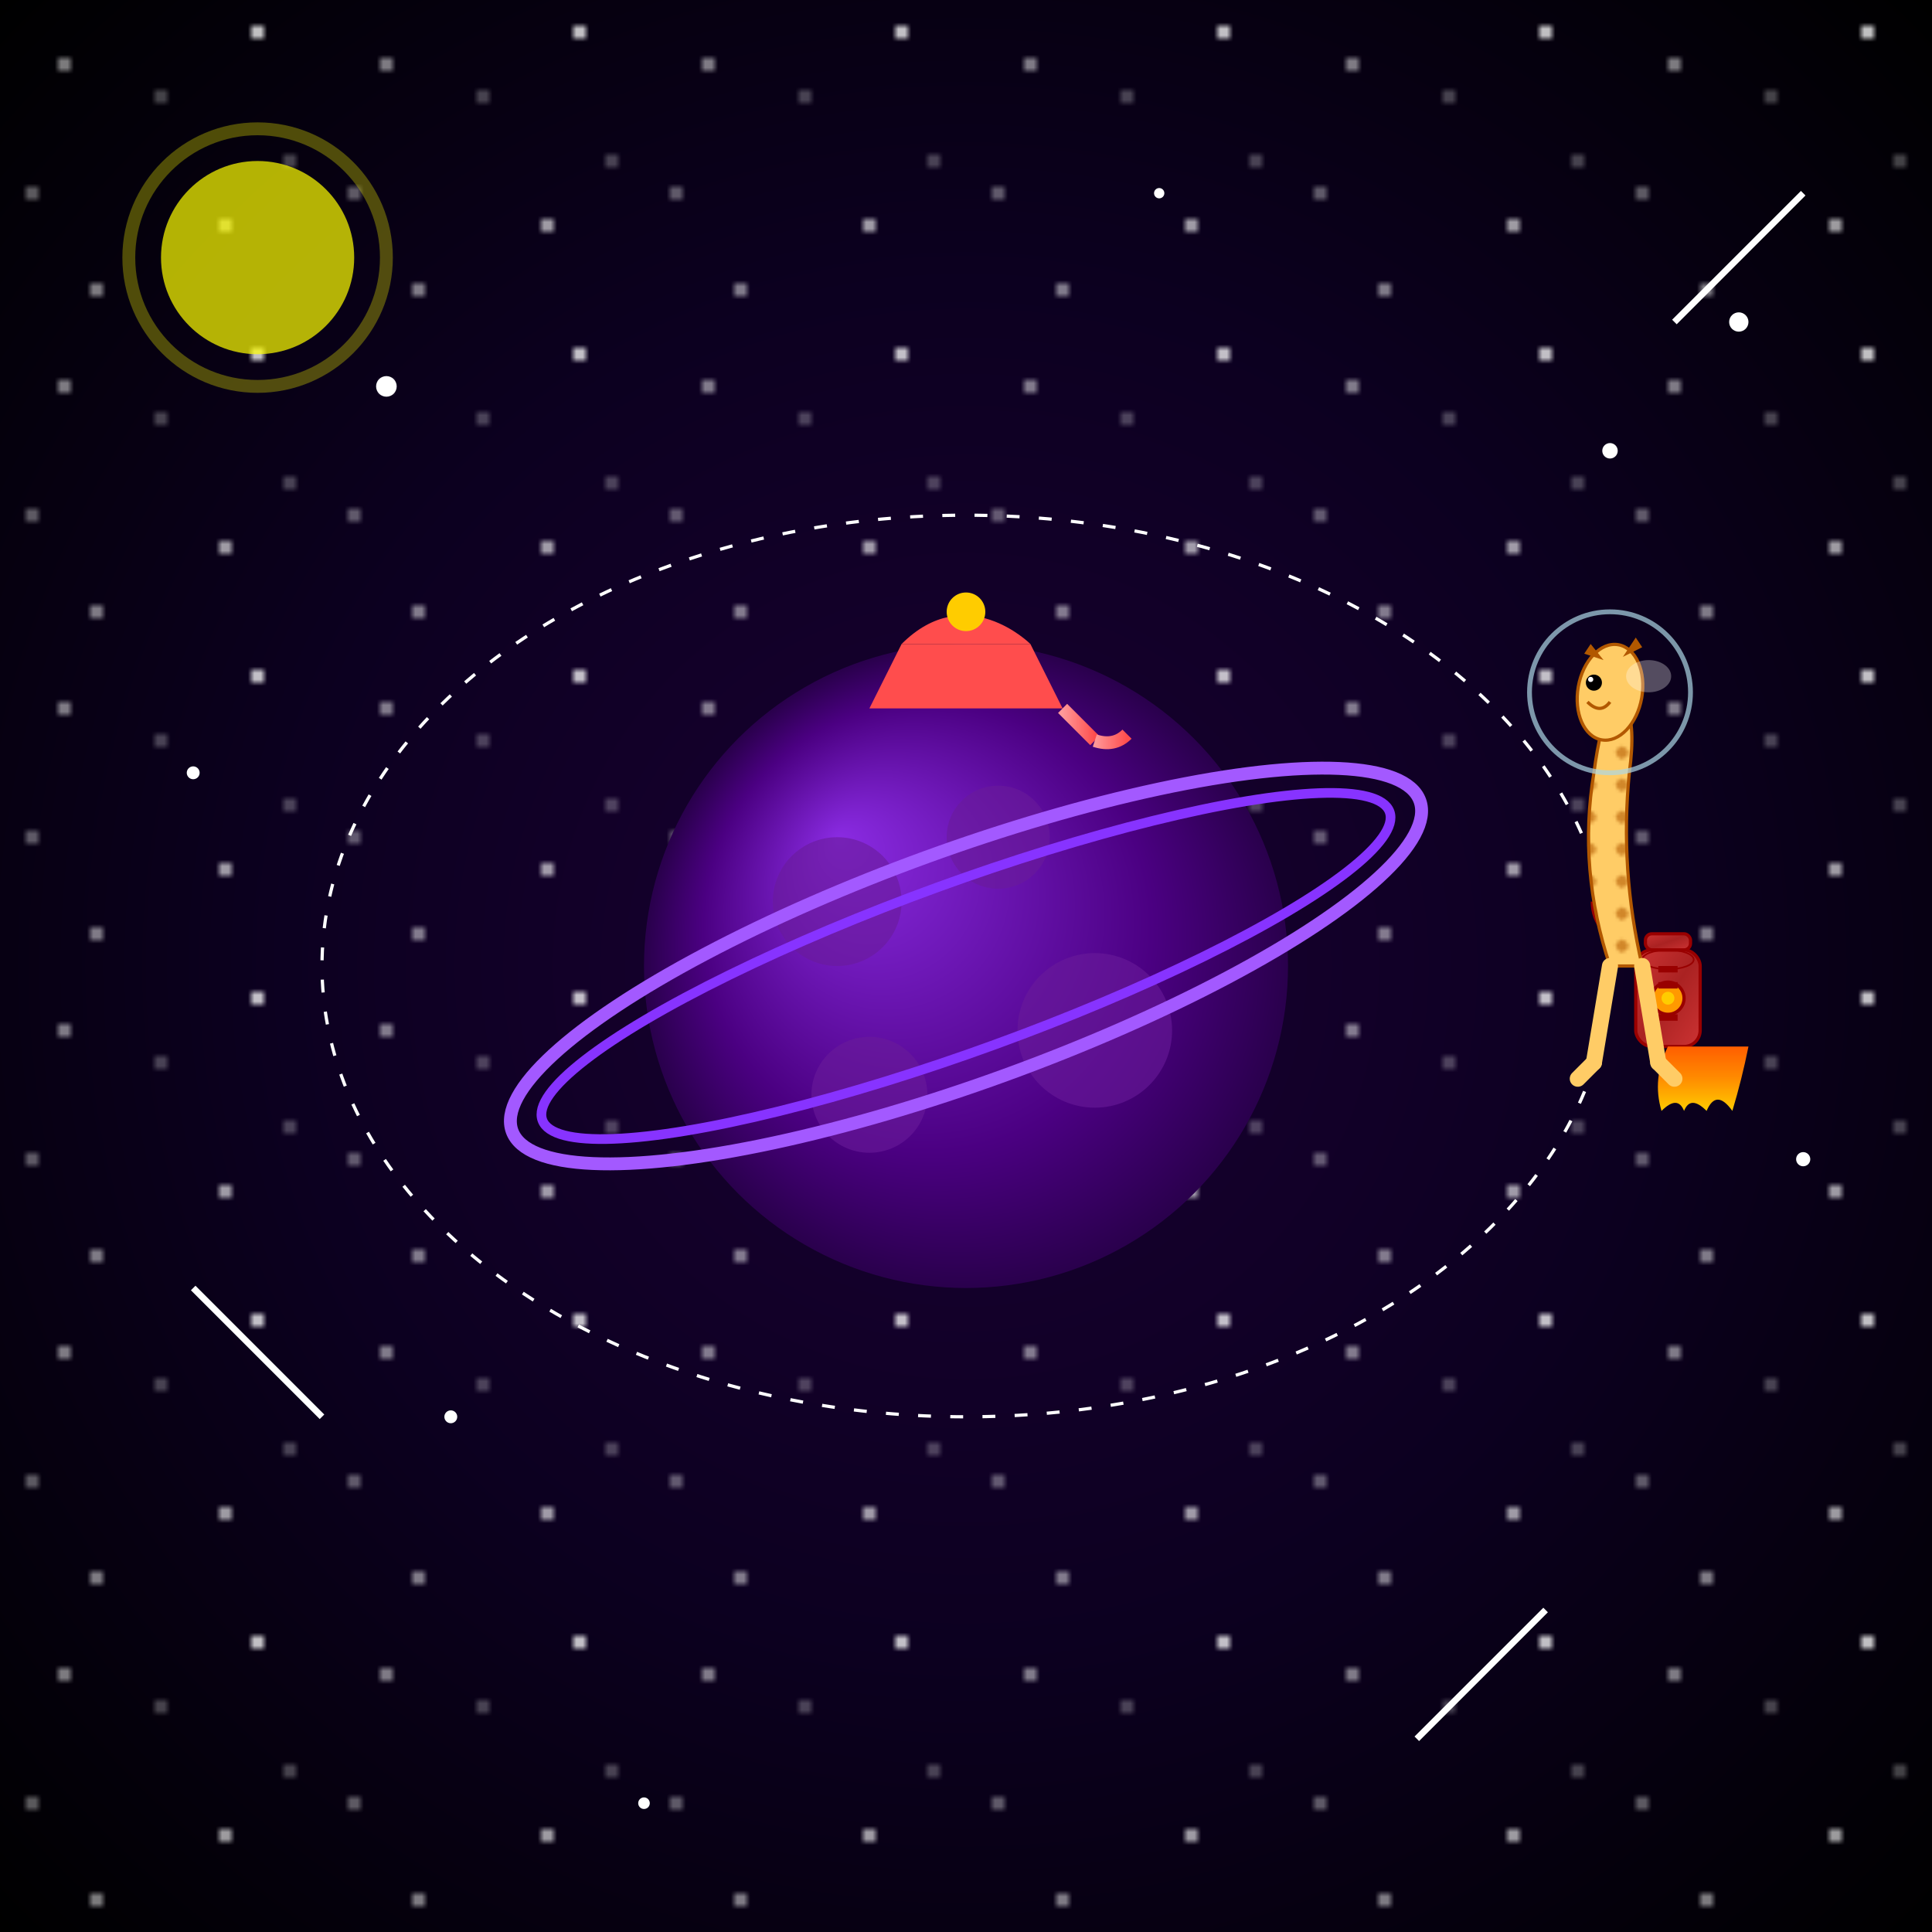 <svg xmlns="http://www.w3.org/2000/svg" viewBox="0 0 300 300">
  <!-- Definitions for reusable elements -->
  <defs>
    <!-- Space background gradient -->
    <radialGradient id="spaceGradient" cx="50%" cy="50%" r="70%" fx="50%" fy="50%">
      <stop offset="0%" stop-color="#1a0033" />
      <stop offset="50%" stop-color="#0c0020" />
      <stop offset="100%" stop-color="#000000" />
    </radialGradient>
    
    <!-- Star pattern -->
    <pattern id="starPattern" x="0" y="0" width="50" height="50" patternUnits="userSpaceOnUse">
      <circle cx="10" cy="10" r="0.8" fill="white" />
      <circle cx="25" cy="15" r="0.6" fill="white" />
      <circle cx="40" cy="5" r="1" fill="white" />
      <circle cx="5" cy="30" r="0.7" fill="white" />
      <circle cx="35" cy="35" r="0.9" fill="white" />
      <circle cx="15" cy="45" r="0.8" fill="white" />
      <circle cx="45" cy="25" r="0.6" fill="white" />
    </pattern>
    
    <!-- Planet gradient -->
    <radialGradient id="planetGradient" cx="50%" cy="50%" r="50%" fx="30%" fy="30%">
      <stop offset="0%" stop-color="#8a2be2" />
      <stop offset="70%" stop-color="#4b0082" />
      <stop offset="100%" stop-color="#2a004d" />
    </radialGradient>
    
    <!-- Jetpack flame gradient -->
    <linearGradient id="flameGradient" x1="0%" y1="0%" x2="0%" y2="100%">
      <stop offset="0%" stop-color="#ff5e00" />
      <stop offset="50%" stop-color="#ff8c00" />
      <stop offset="100%" stop-color="#ffcc00" />
    </linearGradient>
    
    <!-- Giraffe spot pattern -->
    <pattern id="giraffePattern" x="0" y="0" width="10" height="10" patternUnits="userSpaceOnUse">
      <path d="M2.5,2.5 Q3.5,1 5,2.5 Q6.5,4 5,5 Q3.5,6.5 2.5,5 Q1,3.5 2.5,2.5 Z" fill="#b25800" />
    </pattern>
    
    <!-- Hat ribbon gradient -->
    <linearGradient id="ribbonGradient" x1="0%" y1="0%" x2="100%" y2="0%">
      <stop offset="0%" stop-color="#ff9999" />
      <stop offset="100%" stop-color="#ff4d4d" />
    </linearGradient>
    
    <!-- Metal texture for jetpack -->
    <linearGradient id="metalGradient" x1="0%" y1="0%" x2="100%" y2="100%">
      <stop offset="0%" stop-color="#cc3333" />
      <stop offset="50%" stop-color="#aa2222" />
      <stop offset="100%" stop-color="#cc3333" />
    </linearGradient>
    
    <!-- Filter for glow effects -->
    <filter id="glow" x="-50%" y="-50%" width="200%" height="200%">
      <feGaussianBlur stdDeviation="2.5" result="blur" />
      <feMerge>
        <feMergeNode in="blur" />
        <feMergeNode in="SourceGraphic" />
      </feMerge>
    </filter>
  </defs>
  
  <!-- Background -->
  <rect x="0" y="0" width="300" height="300" fill="url(#spaceGradient)" />
  <rect x="0" y="0" width="300" height="300" fill="url(#starPattern)" />
  
  <!-- Additional stars with twinkle animation -->
  <g>
    <circle cx="30" cy="120" r="1" fill="white">
      <animate attributeName="opacity" values="1;0.2;1" dur="2s" repeatCount="indefinite" />
    </circle>
    <circle cx="250" cy="70" r="1.2" fill="white">
      <animate attributeName="opacity" values="1;0.3;1" dur="3s" repeatCount="indefinite" />
    </circle>
    <circle cx="180" cy="30" r="0.8" fill="white">
      <animate attributeName="opacity" values="1;0.4;1" dur="4s" repeatCount="indefinite" />
    </circle>
    <circle cx="70" cy="220" r="1" fill="white">
      <animate attributeName="opacity" values="1;0.2;1" dur="3.5s" repeatCount="indefinite" />
    </circle>
    <circle cx="280" cy="180" r="1.1" fill="white">
      <animate attributeName="opacity" values="1;0.2;1" dur="2.5s" repeatCount="indefinite" />
    </circle>
    <circle cx="100" cy="280" r="0.9" fill="white">
      <animate attributeName="opacity" values="1;0.3;1" dur="4s" repeatCount="indefinite" />
    </circle>
    <!-- Some bigger stars -->
    <circle cx="270" cy="50" r="1.5" fill="white">
      <animate attributeName="opacity" values="0.7;1;0.7" dur="3s" repeatCount="indefinite" />
    </circle>
    <circle cx="60" cy="60" r="1.6" fill="white">
      <animate attributeName="opacity" values="0.8;0.3;0.8" dur="2.7s" repeatCount="indefinite" />
    </circle>
  </g>
  
  <!-- Distant sun with glow -->
  <circle cx="40" cy="40" r="15" fill="#ffff00" opacity="0.7" filter="url(#glow)">
    <animate attributeName="opacity" values="0.6;0.8;0.6" dur="3s" repeatCount="indefinite" />
  </circle>
  <circle cx="40" cy="40" r="20" fill="none" stroke="#ffff00" stroke-width="2" opacity="0.3">
    <animate attributeName="r" values="20;30;20" dur="3s" repeatCount="indefinite" />
    <animate attributeName="opacity" values="0.3;0;0.3" dur="3s" repeatCount="indefinite" />
  </circle>
  
  <!-- Orbit path (visible) -->
  <ellipse cx="150" cy="150" rx="100" ry="70" fill="none" stroke="#ffffff" stroke-width="0.5" stroke-dasharray="2,3" />
  
  <!-- Planet -->
  <circle cx="150" cy="150" r="50" fill="url(#planetGradient)" />
  
  <!-- Planet details - craters or surface features -->
  <circle cx="130" cy="140" r="10" fill="#6a1b9a" opacity="0.6" />
  <circle cx="170" cy="160" r="12" fill="#6a1b9a" opacity="0.6" />
  <circle cx="155" cy="130" r="8" fill="#6a1b9a" opacity="0.6" />
  <circle cx="135" cy="170" r="9" fill="#6a1b9a" opacity="0.6" />
  
  <!-- Planet rings -->
  <ellipse cx="150" cy="150" rx="75" ry="18" fill="none" stroke="#a359ff" stroke-width="2" transform="rotate(-20 150 150)" />
  <ellipse cx="150" cy="150" rx="70" ry="13" fill="none" stroke="#8733ff" stroke-width="1.5" transform="rotate(-20 150 150)" />
  
  <!-- Planet tiny hat -->
  <g>
    <!-- Hat base -->
    <path d="M140,100 L135,110 L165,110 L160,100 Z" fill="#ff4d4d" />
    <!-- Hat top -->
    <path d="M140,100 L160,100 C160,100 150,90 140,100 Z" fill="#ff4d4d" />
    <!-- Hat decoration -->
    <circle cx="150" cy="95" r="3" fill="#ffcc00" />
    <!-- Ribbon -->
    <path d="M165,110 L170,115" stroke="url(#ribbonGradient)" stroke-width="2" />
    <path d="M170,115 Q173,116 175,114" stroke="url(#ribbonGradient)" stroke-width="2" fill="none" />
  </g>
  
  <!-- Additional space elements - comets or shooting stars -->
  <g>
    <path d="M280,30 L260,50" stroke="white" stroke-width="1">
      <animate attributeName="opacity" values="0;1;0" dur="3s" repeatCount="indefinite" begin="1s" />
    </path>
    <path d="M30,200 L50,220" stroke="white" stroke-width="1">
      <animate attributeName="opacity" values="0;1;0" dur="4s" repeatCount="indefinite" begin="2s" />
    </path>
    <path d="M220,270 L240,250" stroke="white" stroke-width="1">
      <animate attributeName="opacity" values="0;1;0" dur="5s" repeatCount="indefinite" begin="0.5s" />
    </path>
  </g>
  
  <!-- Giraffe with jetpack - orbiting animation -->
  <g>
    <!-- Animation along orbit -->
    <animateTransform 
      attributeName="transform"
      type="rotate"
      from="0 150 150"
      to="360 150 150"
      dur="20s"
      repeatCount="indefinite" />
    
    <!-- Giraffe group positioned at orbit distance -->
    <g transform="translate(250, 150) scale(0.5)">
      <!-- Jetpack -->
      <rect x="8" y="-5" width="20" height="30" rx="5" ry="5" fill="url(#metalGradient)" stroke="#990000" stroke-width="1" />
      <rect x="11" y="-10" width="14" height="5" rx="2" ry="2" fill="url(#metalGradient)" stroke="#990000" stroke-width="1" />
      <circle cx="18" cy="10" r="5" fill="#ff9900" stroke="#990000" stroke-width="1" />
      <circle cx="18" cy="10" r="2" fill="#ffcc00" />
      <rect x="15" y="0" width="6" height="2" fill="#990000" />
      <rect x="15" y="5" width="6" height="2" fill="#990000" />
      <rect x="15" y="15" width="6" height="2" fill="#990000" />
      
      <!-- Fuel tank detail -->
      <ellipse cx="18" cy="-2" rx="8" ry="3" fill="none" stroke="#990000" stroke-width="0.5" />
      
      <!-- Jetpack straps -->
      <path d="M8,-5 Q-5,-10 -5,-20" fill="none" stroke="#990000" stroke-width="2" />
      <path d="M8,-5 Q0,-20 -5,-30" fill="none" stroke="#990000" stroke-width="2" />
      
      <!-- Jetpack flames with glow effect -->
      <path d="M18,25 Q13,35 16,45 Q21,40 23,45 Q25,40 30,45 Q33,38 38,45 Q41,35 43,25 Z" fill="url(#flameGradient)" filter="url(#glow)">
        <animate attributeName="d" 
                 values="M18,25 Q13,35 16,45 Q21,40 23,45 Q25,40 30,45 Q33,38 38,45 Q41,35 43,25 Z;
                         M18,25 Q13,40 16,50 Q21,45 23,50 Q25,45 30,50 Q33,43 38,50 Q41,40 43,25 Z;
                         M18,25 Q13,35 16,45 Q21,40 23,45 Q25,40 30,45 Q33,38 38,45 Q41,35 43,25 Z" 
                 dur="0.5s" 
                 repeatCount="indefinite" />
      </path>
      
      <!-- Giraffe body -->
      <path d="M0,0 Q-10,-30 -5,-60 Q-3,-75 0,-80 Q3,-85 5,-80 Q8,-75 6,-60 Q3,-30 10,0 Z" fill="#ffcc66" stroke="#b25800" stroke-width="1" />
      <path d="M0,0 Q-10,-30 -5,-60 Q-3,-75 0,-80 Q3,-85 5,-80 Q8,-75 6,-60 Q3,-30 10,0 Z" fill="url(#giraffePattern)" fill-opacity="0.6" />
      
      <!-- Giraffe head -->
      <ellipse cx="0" cy="-85" rx="10" ry="15" fill="#ffcc66" stroke="#b25800" stroke-width="1" transform="rotate(10 0 -85)" />
      <path d="M-2,-95 L-8,-97 L-6,-100 Z" fill="#b25800" /> <!-- Horn 1 -->
      <path d="M4,-96 L10,-99 L8,-102 Z" fill="#b25800" /> <!-- Horn 2 -->
      <circle cx="-5" cy="-88" r="2.5" fill="#000000" /> <!-- Eye -->
      <circle cx="-6" cy="-89" r="0.8" fill="white" /> <!-- Eye highlight -->
      <path d="M0,-82 Q-3,-78 -7,-82" fill="none" stroke="#b25800" stroke-width="1" /> <!-- Mouth -->
      
      <!-- Giraffe legs -->
      <path d="M0,0 L-5,30" stroke="#ffcc66" stroke-width="5" stroke-linecap="round" />
      <path d="M10,0 L15,30" stroke="#ffcc66" stroke-width="5" stroke-linecap="round" />
      <path d="M-5,30 L-10,35" stroke="#ffcc66" stroke-width="5" stroke-linecap="round" /> <!-- Foot -->
      <path d="M15,30 L20,35" stroke="#ffcc66" stroke-width="5" stroke-linecap="round" /> <!-- Foot -->
      
      <!-- Space helmet (bubble) -->
      <circle cx="0" cy="-85" r="25" fill="none" stroke="#add8e6" stroke-width="1.5" opacity="0.7" />
      <ellipse cx="12" cy="-90" rx="7" ry="5" fill="white" opacity="0.3" /> <!-- Reflection -->
      
      <!-- Counter-rotation to keep giraffe upright and facing the right direction -->
      <animateTransform 
        attributeName="transform"
        type="rotate"
        from="0 0 0"
        to="-360 0 0"
        dur="20s"
        repeatCount="indefinite" />
    </g>
  </g>
</svg>